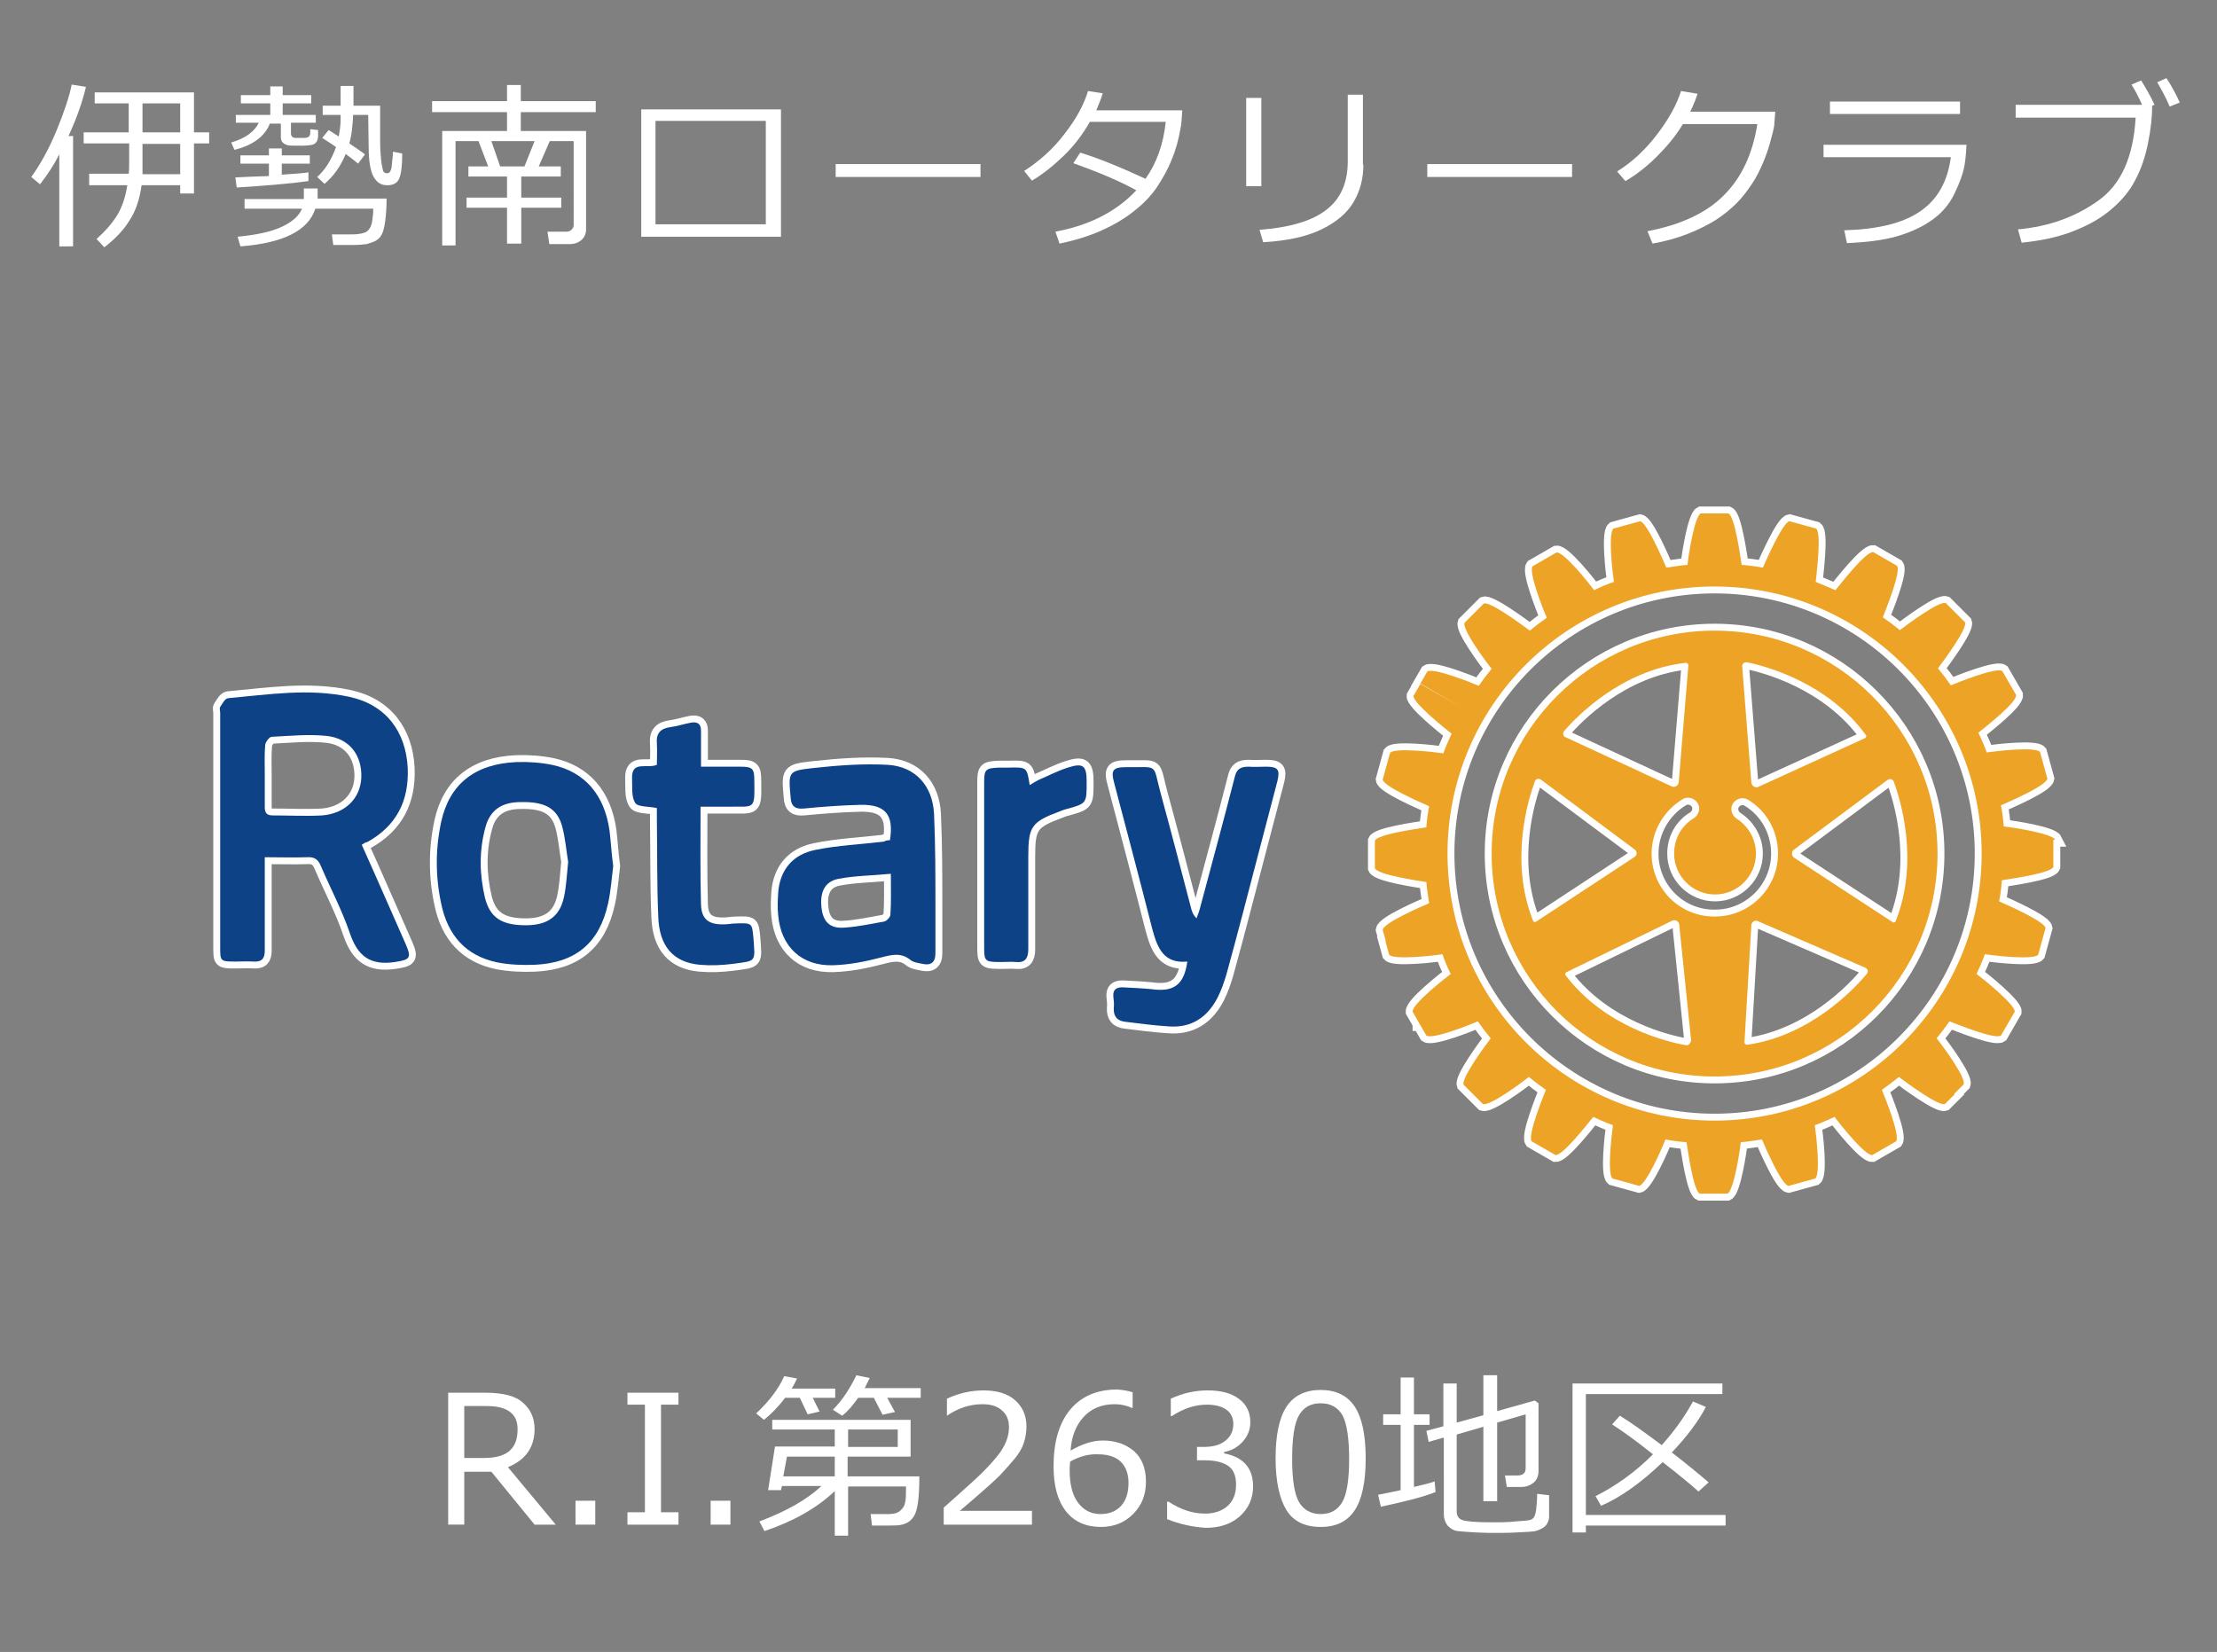 <?xml version="1.0" encoding="utf-8"?>
<!-- Generator: Adobe Illustrator 25.2.1, SVG Export Plug-In . SVG Version: 6.00 Build 0)  -->
<svg version="1.1" xmlns="http://www.w3.org/2000/svg" xmlns:xlink="http://www.w3.org/1999/xlink" x="0px" y="0px"
	 viewBox="0 0 482.3 359.4" style="enable-background:new 0 0 482.3 359.4;" xml:space="preserve">
<rect x="0" y="0" width="482.3" height="359.4" fill="#808080" stroke="none"/>
<style type="text/css">
	.st0{fill:#FFFFFF;}
	.st1{fill:#ECA326;}
	.st2{fill:none;stroke:#FFFFFF;stroke-width:3;}
	.st3{fill:#EDA325;}
	.st4{fill:#0D3F7E;}
	.st5{fill:#0E4286;}
</style>
<g id="レイヤー_2">
	<g>
		<path class="st0" d="M12.9,53.7V33.6c-1.3,2.5-2.7,4.6-4.2,6.5l-1.9-1.6c1.9-2.6,3.8-6,5.5-10.1s2.8-7.5,3.3-10l3.1,0.5
			c-0.8,3.4-2.1,7-3.8,10.7h1v24H12.9z M30.8,40.3c-0.4,2.9-1.2,5.5-2.6,7.6c-1.3,2.2-3.2,4.1-5.5,5.9L21,52
			c1.9-1.7,3.4-3.4,4.5-5.2s1.8-4,2.2-6.5h-8.3v-2.5h8.6c0.1-0.7,0.1-1.5,0.1-2.2v-4.4h-9.9v-2.4H28v-6.3h-7.4v-2.4h21.6v8.7h3.3
			v2.4h-3.3v10.9h-3v-1.8H30.8z M31,31.2v4.1c0,1.3,0,2.1,0,2.6h8.2v-6.6H31z M31,22.5v6.3h8.2v-6.3H31z"/>
		<path class="st0" d="M51,32.6L50.3,31c3.1-0.9,5.1-2.4,6-4.3h-5V25h7.5v-2.5h-6.4v-1.8h6.4v-1.9h2.7v1.9h6.2v1.8h-6.2V25h7.2v1.7
			h-5.4v2.3c0,0.6,0.3,1,1,1h1.9c0.9,0,1.3-0.4,1.3-1.1v-0.8l1.7,0.2v1.2c0,0.5-0.1,1-0.3,1.3s-0.5,0.6-1,0.7
			c-0.4,0.1-1.2,0.2-2.3,0.2c-1.6,0-2.6,0-3-0.1s-0.8-0.3-1.1-0.6s-0.4-0.7-0.4-1.2v-2.9h-2.4C57.6,29.7,55,31.6,51,32.6z
			 M51.5,40.8l-0.3-2.2c1.8-0.1,4.2-0.2,7.3-0.3v-2.7h-6.2v-1.8h6.2v-1.5h2.8v1.5h6.1v1.8h-6.1V38c2.7-0.2,4.7-0.3,5.8-0.5v1.9
			C62.8,40,57.6,40.4,51.5,40.8z M66.1,43.2v-2.2h3v2.2h15c0,1.8-0.1,3.4-0.3,4.9c-0.2,1.5-0.5,2.5-0.8,3c-0.3,0.6-0.8,1-1.3,1.3
			c-0.6,0.3-1.2,0.5-1.9,0.7c-0.7,0.1-1.8,0.2-3.1,0.2h-4.2L72.2,51l4.3,0c1.4,0,2.4-0.2,3.1-0.5c0.6-0.4,1-0.9,1.2-1.7l0.1-0.3
			c0.2-1.1,0.3-2.2,0.3-3.1H68.6c-1.5,4.7-6.9,7.5-16.3,8.2l-0.6-2.1c4.2-0.4,7.4-1.1,9.7-2.2s3.7-2.4,4.3-3.9H53.2v-2.1H66.1z
			 M77.9,35.6c-0.7-0.6-1.6-1.3-2.7-2.1c-1.1,2.7-2.6,4.8-4.6,6.5L69,38.5c1.7-1.5,3.1-3.7,4.1-6.5c-1.1-0.8-2.1-1.4-3-2l1.4-1.7
			c0.3,0.2,1,0.6,2.2,1.4c0.2-1.2,0.4-2.4,0.4-3.7V25h-3.9V23h3.9v-4.3h2.8V23h5.8v7.5c0,1.8,0.1,3.2,0.2,4.2s0.3,1.8,0.4,2.3
			s0.5,0.7,0.9,0.7c0.5,0,0.8-0.4,1-1.3c0,0,0-0.4,0.1-1.2c0.1-0.9,0.2-1.6,0.2-2.2l2,0.4c0,2.5-0.2,4.3-0.6,5.3
			c-0.4,1.1-1.3,1.6-2.6,1.6h-0.1c-1.3,0-2.2-0.6-2.9-1.8c-0.7-1.2-1.1-3.4-1.1-6.6L80.1,25h-3.3v0.5c0,0.5-0.1,1.3-0.2,2.4
			c-0.1,1.1-0.3,2.2-0.6,3.3c1.6,1.1,2.8,1.9,3.4,2.4L77.9,35.6z"/>
		<path class="st0" d="M110.3,53v-7.8h-8.8V43h8.8v-4.6h-8.4v-2.2h4.3l-2.1-5.5h-5v22.7h-2.9V28.5h14.1v-4.1H94V22h16.3v-3.5h3V22
			h16.3v2.4h-16.3v4.1h14.2v21.3c0,1-0.3,1.8-1,2.4s-1.5,0.9-2.5,0.9h-4.5l-0.4-2.7h4.1c0.4,0,0.8-0.1,1.1-0.4s0.5-0.6,0.5-1V30.7
			h-5.2l-2.4,5.5h4.8v2.2h-8.6V43h8.7v2.2h-8.7V53H110.3z M116.3,30.7h-9.4l1.9,5.5h5.3L116.3,30.7z"/>
		<path class="st0" d="M169.9,51.5h-30.4V23.8h30.4V51.5z M166.6,48.8V26.3h-24v22.5H166.6z"/>
		<path class="st0" d="M213.3,38.5h-31.5v-2.8h31.5V38.5z"/>
		<path class="st0" d="M239.9,20.3c-0.4,1.3-0.9,2.5-1.4,3.7h18.7c-0.1,1.9-0.2,3.2-0.4,4c-0.4,2.4-1,4.6-1.9,6.7
			c-0.8,2.1-1.9,4-3.2,6c-1.3,1.9-3,3.7-5.1,5.3c-2,1.6-4.4,3-7.1,4.2c-2.7,1.2-5.7,2.1-9,2.8l-0.9-2.6c7.5-1.4,13.3-4.4,17.6-9
			c-3.8-2.1-8.4-4-13.7-5.9l1.5-2.3c3.9,1.2,8.6,3.1,14.2,5.7c2.4-3.4,3.9-7.5,4.4-12.4h-16.5c-1.6,2.8-3.5,5.3-5.8,7.5
			s-4.6,4-6.8,5.3l-1.7-2.1c3.4-2.2,6.4-4.9,8.8-8.1c2.5-3.2,4.2-6.3,5.1-9.3L239.9,20.3z"/>
		<path class="st0" d="M274.4,40.5h-3.3V21.3h3.3V40.5z M296.6,35.8c0,3-0.7,5.7-2.1,8.1c-1.4,2.4-3.7,4.4-7,6s-7.5,2.5-12.7,2.8
			L274,50c6.7-0.5,11.6-2,14.6-4.4c3.1-2.4,4.6-5.9,4.6-10.5V20.6h3.3V35.8z"/>
		<path class="st0" d="M342,38.5h-31.5v-2.8H342V38.5z"/>
		<path class="st0" d="M369.3,20.4c-0.4,1.2-0.9,2.5-1.6,3.9h18.5l-0.2,2.6c0,0.8-0.4,2.2-1,4.4c-0.4,1.4-0.9,2.8-1.5,4.2
			c-0.6,1.4-1.3,2.9-2.3,4.4s-2.1,3-3.4,4.3s-2.9,2.6-4.6,3.7c-1.8,1.1-3.8,2.1-6.1,3s-4.8,1.6-7.6,2.1l-1.1-2.7
			c7.3-1.4,12.9-4,16.7-7.9c3.8-3.8,6.2-9,7.2-15.4h-16.2c-1.5,2.5-3.4,4.8-5.6,7s-4.5,4-6.9,5.4l-1.8-2.1c3.4-2.1,6.3-4.9,8.8-8.2
			c2.5-3.3,4.2-6.4,5.1-9.3L369.3,20.4z"/>
		<path class="st0" d="M427.8,31.5c-0.1,2.3-0.3,4.1-0.6,5.3c-0.3,1.3-0.9,3-2,5.3c-1.1,2.3-2.7,4.2-4.8,5.7
			c-2.1,1.5-4.6,2.7-7.7,3.6c-3.1,0.9-6.7,1.3-10.9,1.5l-0.6-2.8c7.2-0.2,12.7-1.5,16.5-4.1c3.8-2.6,6-6.5,6.7-11.8h-27.7v-2.7
			H427.8z M426.4,24.8h-28.3v-2.7h28.3V24.8z"/>
		<path class="st0" d="M468.2,23c0,2.4-0.3,5.2-0.9,8.1c-0.6,3-1.5,5.7-2.8,8.1c-1.2,2.4-3.1,4.6-5.5,6.6s-5.3,3.5-8.5,4.7
			s-6.8,1.9-10.7,2.3l-0.8-2.9c6.7-0.6,12.5-2.7,17.4-6.2c5-3.5,7.7-9.5,8.2-18.1h-26.1v-2.8h27.5c-0.8-1.8-1.6-3.3-2.3-4.4l2.1-0.9
			c1.1,1.8,2.1,3.5,2.9,5.3L468.2,23z M474.2,22.3l-2.2,0.9c-0.8-2-1.8-3.7-2.7-5.3l2-0.9C472.3,18.5,473.3,20.3,474.2,22.3z"/>
	</g>
	<g>
		<path class="st0" d="M120.9,331.7h-4.6l-9.4-11.5H101v11.5h-3.5V303h8.1c3.8,0,6.6,0.7,8.2,2.2c1.6,1.4,2.5,3.3,2.5,5.7
			c0,3.9-1.9,6.7-5.8,8.3L120.9,331.7z M101,306v11.2h4.2c2.6,0,4.5-0.5,5.7-1.6s1.7-2.6,1.7-4.7c0-3.3-2.2-5-6.7-5H101z"/>
		<path class="st0" d="M129.5,331.7h-4.3v-5.2h4.3V331.7z"/>
		<path class="st0" d="M147.6,331.7h-11.1V329h3.8v-23.4h-3.8V303h11.1v2.6h-3.8V329h3.8V331.7z"/>
		<path class="st0" d="M158.9,331.7h-4.3v-5.2h4.3V331.7z"/>
		<path class="st0" d="M181.8,304.1h-5l1.5,3l-2.6,0.6l-1.7-3.6h-3.2c-1.5,2-3.1,3.6-4.6,4.8l-1.7-1.4c2.9-2.7,4.9-5.4,6.1-8.1
			l2.8,0.5c-0.4,0.8-0.7,1.5-1.2,2.2h9.5V304.1z M200,321.2c0,2.4-0.1,4.3-0.3,5.7c-0.2,1.4-0.5,2.4-0.9,3s-0.8,1-1.3,1.3
			c-0.5,0.3-1.1,0.5-1.8,0.6c-0.6,0.1-1.8,0.1-3.4,0.1h-2.6l-0.3-2.5h4c1,0,1.8-0.2,2.4-0.7s1-1.1,1.1-1.8c0.2-0.8,0.2-1.9,0.2-3.5
			h-12.6v10.7h-2.9v-9.7c-3.9,3.7-9,6.6-15.3,8.7l-1.1-2.1c5.9-2.2,10.4-4.8,13.5-7.7h-8.6l-0.2,0.9h-2.8l1.5-9.5h13V311H168v-2.1
			h30.1v8h-13.7v4.3H200z M181.6,321.2v-4.3h-10.4l-0.8,4.3H181.6z M200.3,304.1h-7.3l1.7,3.1l-2.7,0.6l-1.9-3.7h-3.4
			c-1.3,1.8-2.4,3.1-3.5,3.9l-2-1.3c1.9-1.9,3.6-4.4,5.1-7.5l2.9,0.6c-0.2,0.5-0.6,1.2-1.1,2.2h12.2V304.1z M195.3,314.8V311h-10.8
			v3.8H195.3z"/>
		<path class="st0" d="M224.5,331.7h-19.2v-3.7c2-1.8,4.3-3.8,6.8-6.1c2.5-2.3,4.4-4.4,5.6-6.1c1.2-1.8,1.8-3.5,1.8-5.3
			c0-1.6-0.5-2.8-1.6-3.7c-1-0.9-2.4-1.3-4.2-1.3c-2.6,0-5.2,0.8-7.7,2.5H206v-3.7c2.6-1.2,5.2-1.8,8-1.8c2.9,0,5.2,0.7,6.8,2.1
			s2.5,3.3,2.5,5.7c0,1.3-0.2,2.5-0.6,3.7c-0.4,1.2-1.1,2.3-2,3.4s-2,2.3-3.2,3.6c-1.3,1.3-4.1,3.8-8.7,7.7h15.7V331.7z"/>
		<path class="st0" d="M246.4,302.9v3.4h-0.2c-1.1-0.5-2.3-0.8-3.7-0.8c-2.8,0-5,0.9-6.7,2.7s-2.7,4.3-2.9,7.4
			c2.4-1.4,4.7-2.2,7-2.2c2.8,0,5,0.8,6.8,2.3c1.7,1.5,2.6,3.8,2.6,6.6c0,2.9-0.9,5.2-2.8,7.1s-4.2,2.8-7,2.8
			c-3.2,0-5.8-1.1-7.6-3.4c-1.8-2.3-2.7-5.5-2.7-9.8c0-5.3,1.2-9.4,3.6-12.3c2.4-2.9,5.8-4.4,10.3-4.4
			C244.3,302.4,245.5,302.6,246.4,302.9z M232.8,318c-0.1,1-0.1,1.7-0.1,1.9c0,3,0.6,5.4,1.8,7c1.2,1.6,2.8,2.5,4.9,2.5
			c1.9,0,3.4-0.6,4.5-1.8s1.6-2.9,1.6-5c0-1.8-0.5-3.3-1.5-4.4s-2.7-1.8-5.1-1.8C236.8,316.3,234.7,316.9,232.8,318z"/>
		<path class="st0" d="M253.9,330.5v-3.8h0.3c2.6,1.7,5.2,2.6,8,2.6c2,0,3.7-0.6,4.9-1.7c1.2-1.1,1.8-2.6,1.8-4.6
			c0-1.8-0.5-3.2-1.6-4s-2.8-1.3-5.2-1.3h-1.7v-2.9h1.3c2.1,0,3.7-0.4,4.8-1.3c1.2-0.9,1.8-2.1,1.8-3.7c0-1.3-0.5-2.4-1.5-3.1
			c-1-0.7-2.4-1.1-4.2-1.1c-2.6,0-5.1,0.8-7.7,2.5h-0.2v-3.8c2.6-1.2,5.2-1.8,8-1.8c3,0,5.2,0.6,6.9,1.9c1.6,1.2,2.4,2.9,2.4,5
			c0,1.6-0.5,2.9-1.6,4.2c-1.1,1.2-2.4,2-4.1,2.3v0.3c4.2,0.8,6.3,3.2,6.3,7.2c0,2.6-1,4.8-2.9,6.5c-1.9,1.7-4.4,2.5-7.4,2.5
			C259.4,332.2,256.6,331.6,253.9,330.5z"/>
		<path class="st0" d="M287.3,332.2c-3.4,0-5.9-1.2-7.4-3.6s-2.4-6.2-2.4-11.3c0-5.1,0.8-8.9,2.4-11.3c1.6-2.4,4.1-3.6,7.4-3.6
			c3.3,0,5.8,1.2,7.4,3.6c1.6,2.4,2.4,6.2,2.4,11.3c0,5.1-0.8,8.9-2.4,11.3S290.7,332.2,287.3,332.2z M287.3,305.3
			c-2.2,0-3.7,0.9-4.7,2.6c-1,1.7-1.5,4.9-1.5,9.5c0,4.5,0.5,7.7,1.5,9.4c1,1.7,2.6,2.6,4.7,2.6c2.2,0,3.7-0.9,4.7-2.6
			c1-1.7,1.5-4.9,1.5-9.4c0-4.5-0.5-7.6-1.4-9.4C291.1,306.2,289.5,305.3,287.3,305.3z"/>
		<path class="st0" d="M300.4,327.8l-0.6-2.6c1.5-0.3,3.1-0.6,4.9-1V310h-3.8v-2.3h3.8v-8h2.9v8h3.4v2.3h-3.4v13.5
			c2-0.5,3.5-0.8,4.5-1.2l0.2,2.3C309.9,325.6,306,326.6,300.4,327.8z M313.9,312.8l-3.1,0.9l-0.5-2.4l3.7-1v-9.3h2.9v8.5l5.8-1.6
			v-8.7h3v7.8l8.2-2.3l0.8,0.6V320c0,1-0.3,1.9-1,2.5c-0.7,0.6-1.6,1-2.7,1h-3.2l-0.4-2.5h2.7c1.2,0,1.8-0.5,1.8-1.6v-11.7l-6.2,1.8
			v17.1h-3v-16.2l-5.8,1.7v16.7c0,1,0.4,1.6,1.2,1.9c0.8,0.3,3,0.5,6.6,0.5c1.6,0,3.3,0,5-0.2c1.7-0.1,2.7-0.2,3.1-0.3
			c0.4-0.1,0.7-0.3,0.9-0.6c0.2-0.3,0.4-0.9,0.5-1.8c0.1-0.9,0.2-2,0.2-3.3l2.6,0.3v4.7c0,0.6-0.2,1.1-0.5,1.6
			c-0.3,0.5-0.8,0.8-1.4,1.1c-0.6,0.3-1.2,0.5-1.9,0.5c-0.6,0.1-1.8,0.1-3.3,0.2s-3.2,0.1-4.8,0.1c-0.9,0-2.2,0-4-0.1
			c-1.8-0.1-3.1-0.2-4-0.3c-0.9-0.1-1.6-0.6-2.2-1.2c-0.5-0.7-0.8-1.5-0.8-2.4V312.8z"/>
		<path class="st0" d="M345,329.6h30.4v2.3H345v1.5h-2.9V301h32.6v2.3H345V329.6z M361.7,318.1c-4.6,4.4-9,7.6-13.4,9.5l-1.2-2.1
			c4.4-2.2,8.6-5.2,12.5-9.1c-4-3.2-7-5.3-8.9-6.5l1.7-1.9c2.6,1.6,5.6,3.8,9.1,6.4c2.6-2.9,4.9-6,6.8-9.5l2.8,1.2
			c-1.6,3.1-4.1,6.4-7.4,9.9c3.1,2.4,5.8,4.6,8,6.5l-2.2,2C368.2,323.3,365.7,321.2,361.7,318.1z"/>
	</g>
</g>
<g id="レイヤー_1">
	<g>
		<g>
			<polygon class="st1" points="301.5,166.5 301.5,166.5 301.5,166.5 			"/>
			<polygon class="st1" points="410.1,249.9 410.1,249.9 410.1,249.9 			"/>
			<path class="st1" d="M447.1,182.7c-0.7-1.4-9.3-2.7-11.2-2.9c-0.1-1.5-0.3-3.1-0.6-4.6c1.8-0.8,9.8-4.2,10.1-5.8l-0.8-2.9v0
				l-10.6,2.8c0,0,0,0,0,0l10.6-2.8l-0.8-2.9c-1-1.2-9.6-0.2-11.6,0.1c-0.5-1.5-1.2-2.9-1.8-4.3c1.6-1.3,8.4-6.6,8.2-8.2l-1.5-2.6
				l0,0l-1.5-2.6c-1.3-0.9-9.5,2.4-11.2,3.1c-0.9-1.3-1.8-2.5-2.8-3.7c1.2-1.6,6.4-8.6,5.9-10l-2.1-2.1l-2.1-2.1
				c-1.5-0.5-8.4,4.7-10,5.9c-1.2-1-2.4-1.9-3.7-2.8c0.7-1.8,4-9.9,3.1-11.2l-2.6-1.5h0l-2.6-1.5c-1.6-0.1-7,6.8-8.2,8.3
				c-1.4-0.6-2.8-1.2-4.3-1.8c0.2-2,1.3-10.6,0.1-11.6l-2.9-0.8l-2.8,10.6c0,0,0,0,0,0l2.8-10.6h0l-2.9-0.8c-1.5,0.3-5,8.3-5.8,10.1
				c-1.5-0.3-3.1-0.5-4.6-0.6c-0.3-1.9-1.5-10.6-2.9-11.2h-3h-3c-1.4,0.7-2.7,9.3-2.9,11.2c-1.6,0.1-3.1,0.4-4.6,0.6
				c-0.8-1.9-4.2-9.8-5.7-10.1l-2.9,0.8h0l-2.9,0.8c-1.2,1-0.2,9.6,0.1,11.6c-1.5,0.5-2.9,1.1-4.3,1.8c-1.2-1.6-6.6-8.4-8.2-8.2
				l-2.6,1.5l0,0l-2.6,1.5c-0.9,1.3,2.3,9.4,3.1,11.2c-1.3,0.9-2.5,1.8-3.7,2.8c-1.6-1.2-8.6-6.4-10-5.9l-2.1,2.1l0,0l-2.1,2.1
				c-0.5,1.5,4.6,8.4,5.9,10c-1,1.2-1.9,2.4-2.8,3.7c-1.9-0.8-9.9-4-11.2-3.1l-1.5,2.6l9.5,5.5c0,0,0,0,0,0l-9.5-5.4l0,0l0,0v0l0,0
				l-1.5,2.6c-0.1,1.5,6.7,7,8.3,8.2c-0.6,1.4-1.3,2.8-1.8,4.3c-2-0.3-10.6-1.3-11.6-0.1l-0.8,2.9l10.6,2.8c0,0,0,0,0,0l-10.6-2.8
				l-0.8,2.9c0.2,1.5,8.3,5,10.1,5.8c-0.3,1.5-0.5,3.1-0.6,4.6c-2,0.3-10.6,1.5-11.2,2.9v3v3c0.6,1.4,9.2,2.7,11.2,3
				c0.1,1.6,0.4,3.1,0.6,4.6c-1.8,0.8-9.8,4.2-10.1,5.8l0.8,2.9L312,202c0,0,0,0,0,0l-10.6,2.8l0.8,2.9c1,1.2,9.7,0.2,11.6-0.1
				c0.5,1.5,1.1,2.9,1.8,4.3c-1.6,1.2-8.4,6.6-8.3,8.2l1.5,2.6l9.5-5.5c0,0,0,0,0,0l-9.5,5.5l1.5,2.6c1.3,0.9,9.4-2.3,11.2-3.1
				c0.9,1.3,1.8,2.5,2.8,3.7c-1.2,1.6-6.4,8.6-5.9,10.1l2.1,2.1l2.1,2.1c1.5,0.5,8.5-4.7,10-5.9c1.2,1,2.4,1.9,3.7,2.8
				c-0.7,1.8-4,9.9-3.1,11.2l2.6,1.5l5.5-9.5l0,0l-5.5,9.5l0,0l0,0h0l0,0l2.6,1.5c1.6,0.1,7-6.8,8.2-8.3c1.4,0.6,2.8,1.3,4.3,1.8
				c-0.3,2-1.3,10.6-0.1,11.6l2.9,0.8l0,0l2.9,0.8c1.5-0.3,5-8.2,5.7-10.1c1.5,0.3,3.1,0.5,4.6,0.6c0.3,1.9,1.5,10.6,2.9,11.2h3v0h3
				c1.4-0.7,2.7-9.3,2.9-11.2c1.6-0.1,3.1-0.4,4.6-0.6c0.8,1.8,4.2,9.8,5.8,10.1l2.9-0.8l0,0l2.9-0.8c1.2-1,0.2-9.6-0.1-11.6
				c1.5-0.5,2.9-1.2,4.3-1.8c1.2,1.6,6.6,8.4,8.2,8.3l2.6-1.5l-5.5-9.5c0,0,0,0,0,0l5.5,9.5l2.6-1.5c0.9-1.3-2.4-9.5-3.1-11.2
				c1.3-0.9,2.5-1.8,3.7-2.8c1.6,1.2,8.6,6.4,10,5.9l2.1-2.1l-7.8-7.8c0,0,0,0,0,0l7.7,7.7l2.1-2.1c0.5-1.5-4.6-8.4-5.9-10
				c1-1.2,1.9-2.4,2.8-3.7c1.8,0.7,9.9,4,11.2,3.1l1.5-2.6l-9.5-5.5c0,0,0,0,0,0l9.5,5.5v0l1.5-2.6c0.1-1.5-6.7-7-8.3-8.2
				c0.6-1.4,1.3-2.8,1.8-4.3c2,0.3,10.6,1.3,11.6,0.1l0.8-2.9l-10.6-2.8c0,0,0,0,0,0l10.6,2.8v0l0.8-2.9c-0.3-1.5-8.3-5-10.1-5.8
				c0.3-1.5,0.5-3.1,0.6-4.6c1.9-0.3,10.6-1.5,11.2-2.9v-3h-11c0,0,0,0,0,0h11V182.7z M434.4,150.2l-6.7,3.9c0,0,0,0,0,0
				L434.4,150.2z M336,121.6L336,121.6l5.5,9.5c0,0,0,0,0,0L336,121.6z M373,243.8c-32,0-58.1-26-58.1-58.1s26-58.1,58.1-58.1
				c32,0,58.1,26,58.1,58.1S405,243.8,373,243.8z"/>
			<polygon class="st1" points="308.8,222.8 308.9,222.8 308.8,222.7 			"/>
			<polygon class="st1" points="301.4,204.9 301.4,204.9 301.4,204.9 			"/>
			<polygon class="st1" points="353.9,257.3 353.8,257.3 353.8,257.3 			"/>
			<path class="st1" d="M373,137.2c-26.7,0-48.5,21.7-48.5,48.5s21.7,48.5,48.5,48.5s48.5-21.7,48.5-48.5S399.7,137.2,373,137.2z
				 M380.1,144.1c4,0.8,17.5,4.4,25.8,15.8c0.2,0.2,0.1,0.6-0.2,0.7l-23.2,10.6c-0.6,0.3-1.4-0.2-1.5-0.9l-2-25.4
				C379,144.4,379.5,144,380.1,144.1z M340.3,159c2.7-3.1,12.4-13.2,26.4-14.8c0.3,0,0.6,0.2,0.6,0.5l-2.1,25.5
				c-0.1,0.7-0.8,1.2-1.5,0.9l-23.1-10.7C340,160.2,339.9,159.5,340.3,159z M334.2,200.5c-0.3,0.2-0.6,0.1-0.7-0.2
				c-5.2-13.1-1-26.5,0.4-30.3c0.2-0.6,0.9-0.7,1.3-0.4l20.4,15.2c0.6,0.4,0.6,1.3-0.1,1.7L334.2,200.5z M366.8,227.4
				c-4-0.7-17.6-3.9-26.2-15.2c-0.2-0.2-0.1-0.6,0.2-0.7l23-11.2c0.6-0.3,1.4,0.1,1.5,0.8l2.6,25.3
				C367.8,227,367.3,227.5,366.8,227.4z M359.3,185.7c0-4.8,2.6-9.3,6.7-11.8c1.1-0.7,2.6-0.3,3.3,0.8c0.7,1.1,0.3,2.6-0.8,3.3
				c-2.7,1.6-4.3,4.5-4.3,7.7c0,4.9,4,8.9,8.9,8.9c4.9,0,8.9-4,8.9-8.9c0-3.1-1.6-5.9-4.2-7.6c-1.1-0.7-1.5-2.2-0.8-3.3
				c0.7-1.1,2.2-1.5,3.3-0.8c4.1,2.5,6.5,6.9,6.5,11.7c0,7.6-6.2,13.7-13.7,13.7C365.4,199.5,359.3,193.3,359.3,185.7z M406.1,211.9
				c-2.6,3.1-12.1,13.4-26,15.4c-0.3,0-0.6-0.2-0.6-0.5l1.5-25.5c0-0.7,0.8-1.2,1.4-0.9l23.3,10.1
				C406.4,210.8,406.5,211.4,406.1,211.9z M412,170.1c1.4,3.8,5.6,17.2,0.4,30.3c-0.1,0.3-0.5,0.4-0.7,0.2l-21.4-14
				c-0.6-0.4-0.6-1.3-0.1-1.7l20.4-15.2C411.1,169.3,411.8,169.5,412,170.1z"/>
		</g>
		<g>
			<polygon class="st2" points="301.5,166.5 301.5,166.5 301.5,166.5 			"/>
			<polygon class="st2" points="410.1,249.9 410.1,249.9 410.1,249.9 			"/>
			<path class="st2" d="M447.1,182.7c-0.7-1.4-9.3-2.7-11.2-2.9c-0.1-1.5-0.3-3.1-0.6-4.6c1.8-0.8,9.8-4.2,10.1-5.8l-0.8-2.9v0
				l-10.6,2.8c0,0,0,0,0,0l10.6-2.8l-0.8-2.9c-1-1.2-9.6-0.2-11.6,0.1c-0.5-1.5-1.2-2.9-1.8-4.3c1.6-1.3,8.4-6.6,8.2-8.2l-1.5-2.6
				l0,0l-1.5-2.6c-1.3-0.9-9.5,2.4-11.2,3.1c-0.9-1.3-1.8-2.5-2.8-3.7c1.2-1.6,6.4-8.6,5.9-10l-2.1-2.1l-2.1-2.1
				c-1.5-0.5-8.4,4.7-10,5.9c-1.2-1-2.4-1.9-3.7-2.8c0.7-1.8,4-9.9,3.1-11.2l-2.6-1.5h0l-2.6-1.5c-1.6-0.1-7,6.8-8.2,8.3
				c-1.4-0.6-2.8-1.2-4.3-1.8c0.2-2,1.3-10.6,0.1-11.6l-2.9-0.8l-2.8,10.6c0,0,0,0,0,0l2.8-10.6h0l-2.9-0.8c-1.5,0.3-5,8.3-5.8,10.1
				c-1.5-0.3-3.1-0.5-4.6-0.6c-0.3-1.9-1.5-10.6-2.9-11.2h-3h-3c-1.4,0.7-2.7,9.3-2.9,11.2c-1.6,0.1-3.1,0.4-4.6,0.6
				c-0.8-1.9-4.2-9.8-5.7-10.1l-2.9,0.8h0l-2.9,0.8c-1.2,1-0.2,9.6,0.1,11.6c-1.5,0.5-2.9,1.1-4.3,1.8c-1.2-1.6-6.6-8.4-8.2-8.2
				l-2.6,1.5l0,0l-2.6,1.5c-0.9,1.3,2.3,9.4,3.1,11.2c-1.3,0.9-2.5,1.8-3.7,2.8c-1.6-1.2-8.6-6.4-10-5.9l-2.1,2.1l0,0l-2.1,2.1
				c-0.5,1.5,4.6,8.4,5.9,10c-1,1.2-1.9,2.4-2.8,3.7c-1.9-0.8-9.9-4-11.2-3.1l-1.5,2.6l9.5,5.5c0,0,0,0,0,0l-9.5-5.4l0,0l0,0v0l0,0
				l-1.5,2.6c-0.1,1.5,6.7,7,8.3,8.2c-0.6,1.4-1.3,2.8-1.8,4.3c-2-0.3-10.6-1.3-11.6-0.1l-0.8,2.9l10.6,2.8c0,0,0,0,0,0l-10.6-2.8
				l-0.8,2.9c0.2,1.5,8.3,5,10.1,5.8c-0.3,1.5-0.5,3.1-0.6,4.6c-2,0.3-10.6,1.5-11.2,2.9v3v3c0.6,1.4,9.2,2.7,11.2,3
				c0.1,1.6,0.4,3.1,0.6,4.6c-1.8,0.8-9.8,4.2-10.1,5.8l0.8,2.9L312,202c0,0,0,0,0,0l-10.6,2.8l0.8,2.9c1,1.2,9.7,0.2,11.6-0.1
				c0.5,1.5,1.1,2.9,1.8,4.3c-1.6,1.2-8.4,6.6-8.3,8.2l1.5,2.6l9.5-5.5c0,0,0,0,0,0l-9.5,5.5l1.5,2.6c1.3,0.9,9.4-2.3,11.2-3.1
				c0.9,1.3,1.8,2.5,2.8,3.7c-1.2,1.6-6.4,8.6-5.9,10.1l2.1,2.1l2.1,2.1c1.5,0.5,8.5-4.7,10-5.9c1.2,1,2.4,1.9,3.7,2.8
				c-0.7,1.8-4,9.9-3.1,11.2l2.6,1.5l5.5-9.5l0,0l-5.5,9.5l0,0l0,0h0l0,0l2.6,1.5c1.6,0.1,7-6.8,8.2-8.3c1.4,0.6,2.8,1.3,4.3,1.8
				c-0.3,2-1.3,10.6-0.1,11.6l2.9,0.8l0,0l2.9,0.8c1.5-0.3,5-8.2,5.7-10.1c1.5,0.3,3.1,0.5,4.6,0.6c0.3,1.9,1.5,10.6,2.9,11.2h3v0h3
				c1.4-0.7,2.7-9.3,2.9-11.2c1.6-0.1,3.1-0.4,4.6-0.6c0.8,1.8,4.2,9.8,5.8,10.1l2.9-0.8l0,0l2.9-0.8c1.2-1,0.2-9.6-0.1-11.6
				c1.5-0.5,2.9-1.2,4.3-1.8c1.2,1.6,6.6,8.4,8.2,8.3l2.6-1.5l-5.5-9.5c0,0,0,0,0,0l5.5,9.5l2.6-1.5c0.9-1.3-2.4-9.5-3.1-11.2
				c1.3-0.9,2.5-1.8,3.7-2.8c1.6,1.2,8.6,6.4,10,5.9l2.1-2.1l-7.8-7.8c0,0,0,0,0,0l7.7,7.7l2.1-2.1c0.5-1.5-4.6-8.4-5.9-10
				c1-1.2,1.9-2.4,2.8-3.7c1.8,0.7,9.9,4,11.2,3.1l1.5-2.6l-9.5-5.5c0,0,0,0,0,0l9.5,5.5v0l1.5-2.6c0.1-1.5-6.7-7-8.3-8.2
				c0.6-1.4,1.3-2.8,1.8-4.3c2,0.3,10.6,1.3,11.6,0.1l0.8-2.9l-10.6-2.8c0,0,0,0,0,0l10.6,2.8v0l0.8-2.9c-0.3-1.5-8.3-5-10.1-5.8
				c0.3-1.5,0.5-3.1,0.6-4.6c1.9-0.3,10.6-1.5,11.2-2.9v-3h-11c0,0,0,0,0,0h11V182.7z M434.4,150.2l-6.7,3.9c0,0,0,0,0,0
				L434.4,150.2z M336,121.6L336,121.6l5.5,9.5c0,0,0,0,0,0L336,121.6z M373,243.8c-32,0-58.1-26-58.1-58.1s26-58.1,58.1-58.1
				c32,0,58.1,26,58.1,58.1S405,243.8,373,243.8z"/>
			<polygon class="st2" points="308.8,222.8 308.9,222.8 308.8,222.7 			"/>
			<polygon class="st2" points="301.4,204.9 301.4,204.9 301.4,204.9 			"/>
			<polygon class="st2" points="353.9,257.3 353.8,257.3 353.8,257.3 			"/>
			<path class="st2" d="M373,137.2c-26.7,0-48.5,21.7-48.5,48.5s21.7,48.5,48.5,48.5s48.5-21.7,48.5-48.5S399.7,137.2,373,137.2z
				 M380.1,144.1c4,0.8,17.5,4.4,25.8,15.8c0.2,0.2,0.1,0.6-0.2,0.7l-23.2,10.6c-0.6,0.3-1.4-0.2-1.5-0.9l-2-25.4
				C379,144.4,379.5,144,380.1,144.1z M340.3,159c2.7-3.1,12.4-13.2,26.4-14.8c0.3,0,0.6,0.2,0.6,0.5l-2.1,25.5
				c-0.1,0.7-0.8,1.2-1.5,0.9l-23.1-10.7C340,160.2,339.9,159.5,340.3,159z M334.2,200.5c-0.3,0.2-0.6,0.1-0.7-0.2
				c-5.2-13.1-1-26.5,0.4-30.3c0.2-0.6,0.9-0.7,1.3-0.4l20.4,15.2c0.6,0.4,0.6,1.3-0.1,1.7L334.2,200.5z M366.8,227.4
				c-4-0.7-17.6-3.9-26.2-15.2c-0.2-0.2-0.1-0.6,0.2-0.7l23-11.2c0.6-0.3,1.4,0.1,1.5,0.8l2.6,25.3
				C367.8,227,367.3,227.5,366.8,227.4z M359.3,185.7c0-4.8,2.6-9.3,6.7-11.8c1.1-0.7,2.6-0.3,3.3,0.8c0.7,1.1,0.3,2.6-0.8,3.3
				c-2.7,1.6-4.3,4.5-4.3,7.7c0,4.9,4,8.9,8.9,8.9c4.9,0,8.9-4,8.9-8.9c0-3.1-1.6-5.9-4.2-7.6c-1.1-0.7-1.5-2.2-0.8-3.3
				c0.7-1.1,2.2-1.5,3.3-0.8c4.1,2.5,6.5,6.9,6.5,11.7c0,7.6-6.2,13.7-13.7,13.7C365.4,199.5,359.3,193.3,359.3,185.7z M406.1,211.9
				c-2.6,3.1-12.1,13.4-26,15.4c-0.3,0-0.6-0.2-0.6-0.5l1.5-25.5c0-0.7,0.8-1.2,1.4-0.9l23.3,10.1
				C406.4,210.8,406.5,211.4,406.1,211.9z M412,170.1c1.4,3.8,5.6,17.2,0.4,30.3c-0.1,0.3-0.5,0.4-0.7,0.2l-21.4-14
				c-0.6-0.4-0.6-1.3-0.1-1.7l20.4-15.2C411.1,169.3,411.8,169.5,412,170.1z"/>
		</g>
		<g>
			<polygon class="st3" points="301.5,166.5 301.5,166.5 301.5,166.5 			"/>
			<polygon class="st3" points="410.1,249.9 410.1,249.9 410.1,249.9 			"/>
			<path class="st3" d="M447.1,182.7c-0.7-1.4-9.3-2.7-11.2-2.9c-0.1-1.5-0.3-3.1-0.6-4.6c1.8-0.8,9.8-4.2,10.1-5.8l-0.8-2.9v0
				l-10.6,2.8c0,0,0,0,0,0l10.6-2.8l-0.8-2.9c-1-1.2-9.6-0.2-11.6,0.1c-0.5-1.5-1.2-2.9-1.8-4.3c1.6-1.3,8.4-6.6,8.2-8.2l-1.5-2.6
				l0,0l-1.5-2.6c-1.3-0.9-9.5,2.4-11.2,3.1c-0.9-1.3-1.8-2.5-2.8-3.7c1.2-1.6,6.4-8.6,5.9-10l-2.1-2.1l-2.1-2.1
				c-1.5-0.5-8.4,4.7-10,5.9c-1.2-1-2.4-1.9-3.7-2.8c0.7-1.8,4-9.9,3.1-11.2l-2.6-1.5h0l-2.6-1.5c-1.6-0.1-7,6.8-8.2,8.3
				c-1.4-0.6-2.8-1.2-4.3-1.8c0.2-2,1.3-10.6,0.1-11.6l-2.9-0.8l-2.8,10.6c0,0,0,0,0,0l2.8-10.6h0l-2.9-0.8c-1.5,0.3-5,8.3-5.8,10.1
				c-1.5-0.3-3.1-0.5-4.6-0.6c-0.3-1.9-1.5-10.6-2.9-11.2h-3h-3c-1.4,0.7-2.7,9.3-2.9,11.2c-1.6,0.1-3.1,0.4-4.6,0.6
				c-0.8-1.9-4.2-9.8-5.7-10.1l-2.9,0.8h0l-2.9,0.8c-1.2,1-0.2,9.6,0.1,11.6c-1.5,0.5-2.9,1.1-4.3,1.8c-1.2-1.6-6.6-8.4-8.2-8.2
				l-2.6,1.5l0,0l-2.6,1.5c-0.9,1.3,2.3,9.4,3.1,11.2c-1.3,0.9-2.5,1.8-3.7,2.8c-1.6-1.2-8.6-6.4-10-5.9l-2.1,2.1l0,0l-2.1,2.1
				c-0.5,1.5,4.6,8.4,5.9,10c-1,1.2-1.9,2.4-2.8,3.7c-1.9-0.8-9.9-4-11.2-3.1l-1.5,2.6l9.5,5.5c0,0,0,0,0,0l-9.5-5.4l0,0l0,0v0l0,0
				l-1.5,2.6c-0.1,1.5,6.7,7,8.3,8.2c-0.6,1.4-1.3,2.8-1.8,4.3c-2-0.3-10.6-1.3-11.6-0.1l-0.8,2.9l10.6,2.8c0,0,0,0,0,0l-10.6-2.8
				l-0.8,2.9c0.2,1.5,8.3,5,10.1,5.8c-0.3,1.5-0.5,3.1-0.6,4.6c-2,0.3-10.6,1.5-11.2,2.9v3v3c0.6,1.4,9.2,2.7,11.2,3
				c0.1,1.6,0.4,3.1,0.6,4.6c-1.8,0.8-9.8,4.2-10.1,5.8l0.8,2.9L312,202c0,0,0,0,0,0l-10.6,2.8l0.8,2.9c1,1.2,9.7,0.2,11.6-0.1
				c0.5,1.5,1.1,2.9,1.8,4.3c-1.6,1.2-8.4,6.6-8.3,8.2l1.5,2.6l9.5-5.5c0,0,0,0,0,0l-9.5,5.5l1.5,2.6c1.3,0.9,9.4-2.3,11.2-3.1
				c0.9,1.3,1.8,2.5,2.8,3.7c-1.2,1.6-6.4,8.6-5.9,10.1l2.1,2.1l2.1,2.1c1.5,0.5,8.5-4.7,10-5.9c1.2,1,2.4,1.9,3.7,2.8
				c-0.7,1.8-4,9.9-3.1,11.2l2.6,1.5l5.5-9.5l0,0l-5.5,9.5l0,0l0,0h0l0,0l2.6,1.5c1.6,0.1,7-6.8,8.2-8.3c1.4,0.6,2.8,1.3,4.3,1.8
				c-0.3,2-1.3,10.6-0.1,11.6l2.9,0.8l0,0l2.9,0.8c1.5-0.3,5-8.2,5.7-10.1c1.5,0.3,3.1,0.5,4.6,0.6c0.3,1.9,1.5,10.6,2.9,11.2h3v0h3
				c1.4-0.7,2.7-9.3,2.9-11.2c1.6-0.1,3.1-0.4,4.6-0.6c0.8,1.8,4.2,9.8,5.8,10.1l2.9-0.8l0,0l2.9-0.8c1.2-1,0.2-9.6-0.1-11.6
				c1.5-0.5,2.9-1.2,4.3-1.8c1.2,1.6,6.6,8.4,8.2,8.3l2.6-1.5l-5.5-9.5c0,0,0,0,0,0l5.5,9.5l2.6-1.5c0.9-1.3-2.4-9.5-3.1-11.2
				c1.3-0.9,2.5-1.8,3.7-2.8c1.6,1.2,8.6,6.4,10,5.9l2.1-2.1l-7.8-7.8c0,0,0,0,0,0l7.7,7.7l2.1-2.1c0.5-1.5-4.6-8.4-5.9-10
				c1-1.2,1.9-2.4,2.8-3.7c1.8,0.7,9.9,4,11.2,3.1l1.5-2.6l-9.5-5.5c0,0,0,0,0,0l9.5,5.5v0l1.5-2.6c0.1-1.5-6.7-7-8.3-8.2
				c0.6-1.4,1.3-2.8,1.8-4.3c2,0.3,10.6,1.3,11.6,0.1l0.8-2.9l-10.6-2.8c0,0,0,0,0,0l10.6,2.8v0l0.8-2.9c-0.3-1.5-8.3-5-10.1-5.8
				c0.3-1.5,0.5-3.1,0.6-4.6c1.9-0.3,10.6-1.5,11.2-2.9v-3h-11c0,0,0,0,0,0h11V182.7z M434.4,150.2l-6.7,3.9c0,0,0,0,0,0
				L434.4,150.2z M336,121.6L336,121.6l5.5,9.5c0,0,0,0,0,0L336,121.6z M373,243.8c-32,0-58.1-26-58.1-58.1s26-58.1,58.1-58.1
				c32,0,58.1,26,58.1,58.1S405,243.8,373,243.8z"/>
			<polygon class="st3" points="308.8,222.8 308.9,222.8 308.8,222.7 			"/>
			<polygon class="st3" points="301.4,204.9 301.4,204.9 301.4,204.9 			"/>
			<polygon class="st3" points="353.9,257.3 353.8,257.3 353.8,257.3 			"/>
			<path class="st3" d="M373,137.2c-26.7,0-48.5,21.7-48.5,48.5s21.7,48.5,48.5,48.5s48.5-21.7,48.5-48.5S399.7,137.2,373,137.2z
				 M380.1,144.1c4,0.8,17.5,4.4,25.8,15.8c0.2,0.2,0.1,0.6-0.2,0.7l-23.2,10.6c-0.6,0.3-1.4-0.2-1.5-0.9l-2-25.4
				C379,144.4,379.5,144,380.1,144.1z M340.3,159c2.7-3.1,12.4-13.2,26.4-14.8c0.3,0,0.6,0.2,0.6,0.5l-2.1,25.5
				c-0.1,0.7-0.8,1.2-1.5,0.9l-23.1-10.7C340,160.2,339.9,159.5,340.3,159z M334.2,200.5c-0.3,0.2-0.6,0.1-0.7-0.2
				c-5.2-13.1-1-26.5,0.4-30.3c0.2-0.6,0.9-0.7,1.3-0.4l20.4,15.2c0.6,0.4,0.6,1.3-0.1,1.7L334.2,200.5z M366.8,227.4
				c-4-0.7-17.6-3.9-26.2-15.2c-0.2-0.2-0.1-0.6,0.2-0.7l23-11.2c0.6-0.3,1.4,0.1,1.5,0.8l2.6,25.3
				C367.8,227,367.3,227.5,366.8,227.4z M359.3,185.7c0-4.8,2.6-9.3,6.7-11.8c1.1-0.7,2.6-0.3,3.3,0.8c0.7,1.1,0.3,2.6-0.8,3.3
				c-2.7,1.6-4.3,4.5-4.3,7.7c0,4.9,4,8.9,8.9,8.9c4.9,0,8.9-4,8.9-8.9c0-3.1-1.6-5.9-4.2-7.6c-1.1-0.7-1.5-2.2-0.8-3.3
				c0.7-1.1,2.2-1.5,3.3-0.8c4.1,2.5,6.5,6.9,6.5,11.7c0,7.6-6.2,13.7-13.7,13.7C365.4,199.5,359.3,193.3,359.3,185.7z M406.1,211.9
				c-2.6,3.1-12.1,13.4-26,15.4c-0.3,0-0.6-0.2-0.6-0.5l1.5-25.5c0-0.7,0.8-1.2,1.4-0.9l23.3,10.1
				C406.4,210.8,406.5,211.4,406.1,211.9z M412,170.1c1.4,3.8,5.6,17.2,0.4,30.3c-0.1,0.3-0.5,0.4-0.7,0.2l-21.4-14
				c-0.6-0.4-0.6-1.3-0.1-1.7l20.4-15.2C411.1,169.3,411.8,169.5,412,170.1z"/>
		</g>
	</g>
	<g>
		<g>
			<path class="st4" d="M78.7,183.8c3.3,7.3,6.4,14.5,9.6,21.7c1.3,3,0.8,3.3-2.4,3.8c-5.4,0.8-8.1-1.3-9.8-6.3
				c-1.7-5-4.2-9.7-6.3-14.6c-0.6-1.5-1.5-2-3-1.9c-3,0.1-5.9,0-9.2,0c0,0.8,0,1.6,0,2.4c0,6,0,12,0,17.9c0,1.7-0.6,2.5-2.4,2.4
				c-1.3-0.1-2.7,0-4,0c-3.3,0-3.3-0.1-3.3-3.2c0-17,0-33.9,0-50.9c0-0.4-0.2-1,0-1.3c0.5-0.7,1-1.8,1.7-1.9
				c8.8-0.8,17.6-2.2,26.4-0.3c7.9,1.7,12.3,7.5,12.7,15.5c0.3,7.2-2.5,12.6-8.8,16.1C79.5,183.2,79.2,183.5,78.7,183.8z
				 M57.6,168.7c0,2.3,0,4.6,0,6.9c0,1.2,0.4,1.8,1.7,1.8c3.6,0,7.2,0.2,10.8,0c5-0.4,8.3-3.7,8.5-8.2c0.2-4.9-2.6-8.6-7.6-9.1
				c-3.9-0.4-7.9,0-11.9,0.2c-0.5,0-1.3,1.1-1.4,1.7C57.5,164.2,57.6,166.4,57.6,168.7z"/>
			<path class="st4" d="M193.6,182.8c0.9-5.6-1-7.8-6.4-7.7c-4.1,0.1-8.2,0.4-12.3,0.8c-1.9,0.2-2.8-0.5-2.9-2.4
				c-0.5-5.6-0.6-5.8,4.9-6.4c5.4-0.6,10.9-1,16.3-0.7c6,0.4,9.7,4.6,10,10.7c0.3,6.8,0.3,13.6,0.3,20.4c0,3.3,0,6.6,0,9.9
				c0,2-1,2.7-2.8,2.3c-0.9-0.2-2-0.3-2.7-0.9c-2-1.6-4-1.1-6.3-0.5c-3.4,0.9-7,1.6-10.5,1.7c-6.8,0.2-11.3-4-11.9-10.8
				c-0.2-1.7-0.1-3.4,0-5.1c0.4-4.8,3.1-8.2,8.1-9.2c4.9-1,9.9-1.2,14.9-1.8C192.6,182.9,193,182.8,193.6,182.8z M193.8,190.1
				c-4,0.4-7.8,0.4-11.4,1.1c-3.1,0.6-4.2,3.1-3.6,6.9c0.5,2.7,2,4,5.1,3.7c2.8-0.2,5.6-0.8,8.4-1.3c0.6-0.1,1.4-1,1.4-1.5
				C193.9,196.2,193.8,193.4,193.8,190.1z"/>
			<path class="st4" d="M258.3,209.2c-5.1,0.5-6.5-2.9-7.6-7c-2.7-10.6-5.5-21.2-8.3-31.8c-0.8-2.9-0.3-3.5,2.7-3.5
				c7.1,0.1,5.6-1,7.4,5.7c2.3,8.4,4.5,16.9,6.7,25.3c0.2,0.6,0.4,1.2,1.1,1.9c0.3-0.8,0.6-1.6,0.8-2.4c2.5-9.4,5.1-18.9,7.5-28.3
				c0.4-1.8,1.3-2.3,3-2.3c1.3,0.1,2.5,0,3.8,0c2.6,0,3.1,0.6,2.5,3.1c-1.3,5-2.6,10-3.9,14.9c-2.4,9.1-4.7,18.2-7.2,27.2
				c-0.5,1.7-1.1,3.4-1.9,5c-2.2,4.3-5.7,6.7-10.7,6.3c-3.1-0.2-6.2-0.6-9.4-1c-1.8-0.2-2.6-1.2-2.5-3c0.1-0.8,0-1.6-0.1-2.5
				c-0.1-1.5,0.6-2,2-2c2.1,0.1,4.2,0.2,6.3,0.4C255.4,215.9,257.6,214.2,258.3,209.2z"/>
			<path class="st4" d="M152.4,175.5c0,7.3-0.1,14.3,0.1,21.3c0.1,3.2,1.7,4.4,5,4.3c0.9,0,1.8-0.2,2.7-0.2c3.4-0.1,3.4-0.1,3.7,3.1
				c0.4,5.4,0.7,5-4.5,5.7c-2.4,0.3-4.8,0.4-7.1,0.2c-5.8-0.5-8.9-4-9.1-10.5c-0.3-7-0.2-14-0.3-21c0-0.9,0-1.8,0-2.6
				c-1.8-0.4-4.1-0.2-4.7-1.1c-0.9-1.4-0.6-3.5-0.7-5.4c-0.1-3.9,3.2-2,5.4-2.9c0-1.4,0.1-3,0-4.6c-0.2-2.3,0.8-3.3,2.9-3.6
				c1.5-0.2,3-0.7,4.6-1c1.4-0.2,2.1,0.3,2.1,1.8c0,2.5,0,4.9,0,7.8c3,0,5.8,0,8.6,0c2.6,0,3,0.4,3,3c0.1,6.6,0.1,5.6-5.7,5.7
				C156.4,175.5,154.5,175.5,152.4,175.5z"/>
			<path class="st4" d="M224,170.8c0.7-0.4,1.3-0.8,1.9-1.1c2.1-0.9,4.2-2,6.4-2.7c3.4-1.1,4.1-0.4,4.1,3.1c0,4.7,0,4.7-4.3,5.9
				c-0.5,0.1-1,0.3-1.5,0.5c-6.2,2.3-6.9,3.3-6.9,9.8c0,6.7,0,13.4,0,20.2c0,2-0.7,3-2.7,2.8c-1-0.1-2.1,0-3.1,0
				c-3.8,0-3.8-0.1-3.8-3.7c0-9.8,0-19.6,0-29.4c0-2,0-4,0-6c0-2.8,0.3-3.1,3.3-3.2c0.7,0,1.3,0,2,0
				C223.4,166.9,223.4,166.9,224,170.8z"/>
			<path class="st4" d="M132.6,180.7c-1.1-7.8-5.4-12.8-12.5-14.3c-2.5-0.5-5.2-0.7-7.8-0.6c-9,0.4-14.5,4.8-16.3,12.9
				c-1.3,6-1.3,12,0,18c1.4,6.7,5.3,11.3,12.3,12.7c2.6,0.5,5.4,0.6,8,0.5c8.9-0.4,14.1-4.7,16-13.4c0.6-2.8,0.8-5.7,1.1-8.1
				C133,185.5,132.9,183.1,132.6,180.7z M122.7,195.1c-0.9,4.3-3.6,6.2-8.3,6.2c-5.2,0-7.8-1.6-8.9-6c-1.2-5.1-1.3-10.2,0.1-15.3
				c1-3.8,3.6-5.5,7.7-5.5c5.2-0.1,7.9,1.3,9,5.3c0.7,2.6,0.9,5.4,1.3,7.7C123.3,190.4,123.2,192.8,122.7,195.1z"/>
		</g>
		<g>
			<path class="st2" d="M78.7,183.8c3.3,7.3,6.4,14.5,9.6,21.7c1.3,3,0.8,3.3-2.4,3.8c-5.4,0.8-8.1-1.3-9.8-6.3
				c-1.7-5-4.2-9.7-6.3-14.6c-0.6-1.5-1.5-2-3-1.9c-3,0.1-5.9,0-9.2,0c0,0.8,0,1.6,0,2.4c0,6,0,12,0,17.9c0,1.7-0.6,2.5-2.4,2.4
				c-1.3-0.1-2.7,0-4,0c-3.3,0-3.3-0.1-3.3-3.2c0-17,0-33.9,0-50.9c0-0.4-0.2-1,0-1.3c0.5-0.7,1-1.8,1.7-1.9
				c8.8-0.8,17.6-2.2,26.4-0.3c7.9,1.7,12.3,7.5,12.7,15.5c0.3,7.2-2.5,12.6-8.8,16.1C79.5,183.2,79.2,183.5,78.7,183.8z
				 M57.6,168.7c0,2.3,0,4.6,0,6.9c0,1.2,0.4,1.8,1.7,1.8c3.6,0,7.2,0.2,10.8,0c5-0.4,8.3-3.7,8.5-8.2c0.2-4.9-2.6-8.6-7.6-9.1
				c-3.9-0.4-7.9,0-11.9,0.2c-0.5,0-1.3,1.1-1.4,1.7C57.5,164.2,57.6,166.4,57.6,168.7z"/>
			<path class="st2" d="M193.6,182.8c0.9-5.6-1-7.8-6.4-7.7c-4.1,0.1-8.2,0.4-12.3,0.8c-1.9,0.2-2.8-0.5-2.9-2.4
				c-0.5-5.6-0.6-5.8,4.9-6.4c5.4-0.6,10.9-1,16.3-0.7c6,0.4,9.7,4.6,10,10.7c0.3,6.8,0.3,13.6,0.3,20.4c0,3.3,0,6.6,0,9.9
				c0,2-1,2.7-2.8,2.3c-0.9-0.2-2-0.3-2.7-0.9c-2-1.6-4-1.1-6.3-0.5c-3.4,0.9-7,1.6-10.5,1.7c-6.8,0.2-11.3-4-11.9-10.8
				c-0.2-1.7-0.1-3.4,0-5.1c0.4-4.8,3.1-8.2,8.1-9.2c4.9-1,9.9-1.2,14.9-1.8C192.6,182.9,193,182.8,193.6,182.8z M193.8,190.1
				c-4,0.4-7.8,0.4-11.4,1.1c-3.1,0.6-4.2,3.1-3.6,6.9c0.5,2.7,2,4,5.1,3.7c2.8-0.2,5.6-0.8,8.4-1.3c0.6-0.1,1.4-1,1.4-1.5
				C193.9,196.2,193.8,193.4,193.8,190.1z"/>
			<path class="st2" d="M258.3,209.2c-5.1,0.5-6.5-2.9-7.6-7c-2.7-10.6-5.5-21.2-8.3-31.8c-0.8-2.9-0.3-3.5,2.7-3.5
				c7.1,0.1,5.6-1,7.4,5.7c2.3,8.4,4.5,16.9,6.7,25.3c0.2,0.6,0.4,1.2,1.1,1.9c0.3-0.8,0.6-1.6,0.8-2.4c2.5-9.4,5.1-18.9,7.5-28.3
				c0.4-1.8,1.3-2.3,3-2.3c1.3,0.1,2.5,0,3.8,0c2.6,0,3.1,0.6,2.5,3.1c-1.3,5-2.6,10-3.9,14.9c-2.4,9.1-4.7,18.2-7.2,27.2
				c-0.5,1.7-1.1,3.4-1.9,5c-2.2,4.3-5.7,6.7-10.7,6.3c-3.1-0.2-6.2-0.6-9.4-1c-1.8-0.2-2.6-1.2-2.5-3c0.1-0.8,0-1.6-0.1-2.5
				c-0.1-1.5,0.6-2,2-2c2.1,0.1,4.2,0.2,6.3,0.4C255.4,215.9,257.6,214.2,258.3,209.2z"/>
			<path class="st2" d="M152.4,175.5c0,7.3-0.1,14.3,0.1,21.3c0.1,3.2,1.7,4.4,5,4.3c0.9,0,1.8-0.2,2.7-0.2c3.4-0.1,3.4-0.1,3.7,3.1
				c0.4,5.4,0.7,5-4.5,5.7c-2.4,0.3-4.8,0.4-7.1,0.2c-5.8-0.5-8.9-4-9.1-10.5c-0.3-7-0.2-14-0.3-21c0-0.9,0-1.8,0-2.6
				c-1.8-0.4-4.1-0.2-4.7-1.1c-0.9-1.4-0.6-3.5-0.7-5.4c-0.1-3.9,3.2-2,5.4-2.9c0-1.4,0.1-3,0-4.6c-0.2-2.3,0.8-3.3,2.9-3.6
				c1.5-0.2,3-0.7,4.6-1c1.4-0.2,2.1,0.3,2.1,1.8c0,2.5,0,4.9,0,7.8c3,0,5.8,0,8.6,0c2.6,0,3,0.4,3,3c0.1,6.6,0.1,5.6-5.7,5.7
				C156.4,175.5,154.5,175.5,152.4,175.5z"/>
			<path class="st2" d="M224,170.8c0.7-0.4,1.3-0.8,1.9-1.1c2.1-0.9,4.2-2,6.4-2.7c3.4-1.1,4.1-0.4,4.1,3.1c0,4.7,0,4.7-4.3,5.9
				c-0.5,0.1-1,0.3-1.5,0.5c-6.2,2.3-6.9,3.3-6.9,9.8c0,6.7,0,13.4,0,20.2c0,2-0.7,3-2.7,2.8c-1-0.1-2.1,0-3.1,0
				c-3.8,0-3.8-0.1-3.8-3.7c0-9.8,0-19.6,0-29.4c0-2,0-4,0-6c0-2.8,0.3-3.1,3.3-3.2c0.7,0,1.3,0,2,0
				C223.4,166.9,223.4,166.9,224,170.8z"/>
			<path class="st2" d="M132.6,180.7c-1.1-7.8-5.4-12.8-12.5-14.3c-2.5-0.5-5.2-0.7-7.8-0.6c-9,0.4-14.5,4.8-16.3,12.9
				c-1.3,6-1.3,12,0,18c1.4,6.7,5.3,11.3,12.3,12.7c2.6,0.5,5.4,0.6,8,0.5c8.9-0.4,14.1-4.7,16-13.4c0.6-2.8,0.8-5.7,1.1-8.1
				C133,185.5,132.9,183.1,132.6,180.7z M122.7,195.1c-0.9,4.3-3.6,6.2-8.3,6.2c-5.2,0-7.8-1.6-8.9-6c-1.2-5.1-1.3-10.2,0.1-15.3
				c1-3.8,3.6-5.5,7.7-5.5c5.2-0.1,7.9,1.3,9,5.3c0.7,2.6,0.9,5.4,1.3,7.7C123.3,190.4,123.2,192.8,122.7,195.1z"/>
		</g>
		<g>
			<path class="st5" d="M78.7,183.8c3.3,7.3,6.4,14.5,9.6,21.7c1.3,3,0.8,3.3-2.4,3.8c-5.4,0.8-8.1-1.3-9.8-6.3
				c-1.7-5-4.2-9.7-6.3-14.6c-0.6-1.5-1.5-2-3-1.9c-3,0.1-5.9,0-9.2,0c0,0.8,0,1.6,0,2.4c0,6,0,12,0,17.9c0,1.7-0.6,2.5-2.4,2.4
				c-1.3-0.1-2.7,0-4,0c-3.3,0-3.3-0.1-3.3-3.2c0-17,0-33.9,0-50.9c0-0.4-0.2-1,0-1.3c0.5-0.7,1-1.8,1.7-1.9
				c8.8-0.8,17.6-2.2,26.4-0.3c7.9,1.7,12.3,7.5,12.7,15.5c0.3,7.2-2.5,12.6-8.8,16.1C79.5,183.2,79.2,183.5,78.7,183.8z
				 M57.6,168.7c0,2.3,0,4.6,0,6.9c0,1.2,0.4,1.8,1.7,1.8c3.6,0,7.2,0.2,10.8,0c5-0.4,8.3-3.7,8.5-8.2c0.2-4.9-2.6-8.6-7.6-9.1
				c-3.9-0.4-7.9,0-11.9,0.2c-0.5,0-1.3,1.1-1.4,1.7C57.5,164.2,57.6,166.4,57.6,168.7z"/>
			<path class="st5" d="M193.6,182.8c0.9-5.6-1-7.8-6.4-7.7c-4.1,0.1-8.2,0.4-12.3,0.8c-1.9,0.2-2.8-0.5-2.9-2.4
				c-0.5-5.6-0.6-5.8,4.9-6.4c5.4-0.6,10.9-1,16.3-0.7c6,0.4,9.7,4.6,10,10.7c0.3,6.8,0.3,13.6,0.3,20.4c0,3.3,0,6.6,0,9.9
				c0,2-1,2.7-2.8,2.3c-0.9-0.2-2-0.3-2.7-0.9c-2-1.6-4-1.1-6.3-0.5c-3.4,0.9-7,1.6-10.5,1.7c-6.8,0.2-11.3-4-11.9-10.8
				c-0.2-1.7-0.1-3.4,0-5.1c0.4-4.8,3.1-8.2,8.1-9.2c4.9-1,9.9-1.2,14.9-1.8C192.6,182.9,193,182.8,193.6,182.8z M193.8,190.1
				c-4,0.4-7.8,0.4-11.4,1.1c-3.1,0.6-4.2,3.1-3.6,6.9c0.5,2.7,2,4,5.1,3.7c2.8-0.2,5.6-0.8,8.4-1.3c0.6-0.1,1.4-1,1.4-1.5
				C193.9,196.2,193.8,193.4,193.8,190.1z"/>
			<path class="st5" d="M258.3,209.2c-5.1,0.5-6.5-2.9-7.6-7c-2.7-10.6-5.5-21.2-8.3-31.8c-0.8-2.9-0.3-3.5,2.7-3.5
				c7.1,0.1,5.6-1,7.4,5.7c2.3,8.4,4.5,16.9,6.7,25.3c0.2,0.6,0.4,1.2,1.1,1.9c0.3-0.8,0.6-1.6,0.8-2.4c2.5-9.4,5.1-18.9,7.5-28.3
				c0.4-1.8,1.3-2.3,3-2.3c1.3,0.1,2.5,0,3.8,0c2.6,0,3.1,0.6,2.5,3.1c-1.3,5-2.6,10-3.9,14.9c-2.4,9.1-4.7,18.2-7.2,27.2
				c-0.5,1.7-1.1,3.4-1.9,5c-2.2,4.3-5.7,6.7-10.7,6.3c-3.1-0.2-6.2-0.6-9.4-1c-1.8-0.2-2.6-1.2-2.5-3c0.1-0.8,0-1.6-0.1-2.5
				c-0.1-1.5,0.6-2,2-2c2.1,0.1,4.2,0.2,6.3,0.4C255.4,215.9,257.6,214.2,258.3,209.2z"/>
			<path class="st5" d="M152.4,175.5c0,7.3-0.1,14.3,0.1,21.3c0.1,3.2,1.7,4.4,5,4.3c0.9,0,1.8-0.2,2.7-0.2c3.4-0.1,3.4-0.1,3.7,3.1
				c0.4,5.4,0.7,5-4.5,5.7c-2.4,0.3-4.8,0.4-7.1,0.2c-5.8-0.5-8.9-4-9.1-10.5c-0.3-7-0.2-14-0.3-21c0-0.9,0-1.8,0-2.6
				c-1.8-0.4-4.1-0.2-4.7-1.1c-0.9-1.4-0.6-3.5-0.7-5.4c-0.1-3.9,3.2-2,5.4-2.9c0-1.4,0.1-3,0-4.6c-0.2-2.3,0.8-3.3,2.9-3.6
				c1.5-0.2,3-0.7,4.6-1c1.4-0.2,2.1,0.3,2.1,1.8c0,2.5,0,4.9,0,7.8c3,0,5.8,0,8.6,0c2.6,0,3,0.4,3,3c0.1,6.6,0.1,5.6-5.7,5.7
				C156.4,175.5,154.5,175.5,152.4,175.5z"/>
			<path class="st5" d="M224,170.8c0.7-0.4,1.3-0.8,1.9-1.1c2.1-0.9,4.2-2,6.4-2.7c3.4-1.1,4.1-0.4,4.1,3.1c0,4.7,0,4.7-4.3,5.9
				c-0.5,0.1-1,0.3-1.5,0.5c-6.2,2.3-6.9,3.3-6.9,9.8c0,6.7,0,13.4,0,20.2c0,2-0.7,3-2.7,2.8c-1-0.1-2.1,0-3.1,0
				c-3.8,0-3.8-0.1-3.8-3.7c0-9.8,0-19.6,0-29.4c0-2,0-4,0-6c0-2.8,0.3-3.1,3.3-3.2c0.7,0,1.3,0,2,0
				C223.4,166.9,223.4,166.9,224,170.8z"/>
			<path class="st5" d="M132.6,180.7c-1.1-7.8-5.4-12.8-12.5-14.3c-2.5-0.5-5.2-0.7-7.8-0.6c-9,0.4-14.5,4.8-16.3,12.9
				c-1.3,6-1.3,12,0,18c1.4,6.7,5.3,11.3,12.3,12.7c2.6,0.5,5.4,0.6,8,0.5c8.9-0.4,14.1-4.7,16-13.4c0.6-2.8,0.8-5.7,1.1-8.1
				C133,185.5,132.9,183.1,132.6,180.7z M122.7,195.1c-0.9,4.3-3.6,6.2-8.3,6.2c-5.2,0-7.8-1.6-8.9-6c-1.2-5.1-1.3-10.2,0.1-15.3
				c1-3.8,3.6-5.5,7.7-5.5c5.2-0.1,7.9,1.3,9,5.3c0.7,2.6,0.9,5.4,1.3,7.7C123.3,190.4,123.2,192.8,122.7,195.1z"/>
		</g>
	</g>
</g>
</svg>
